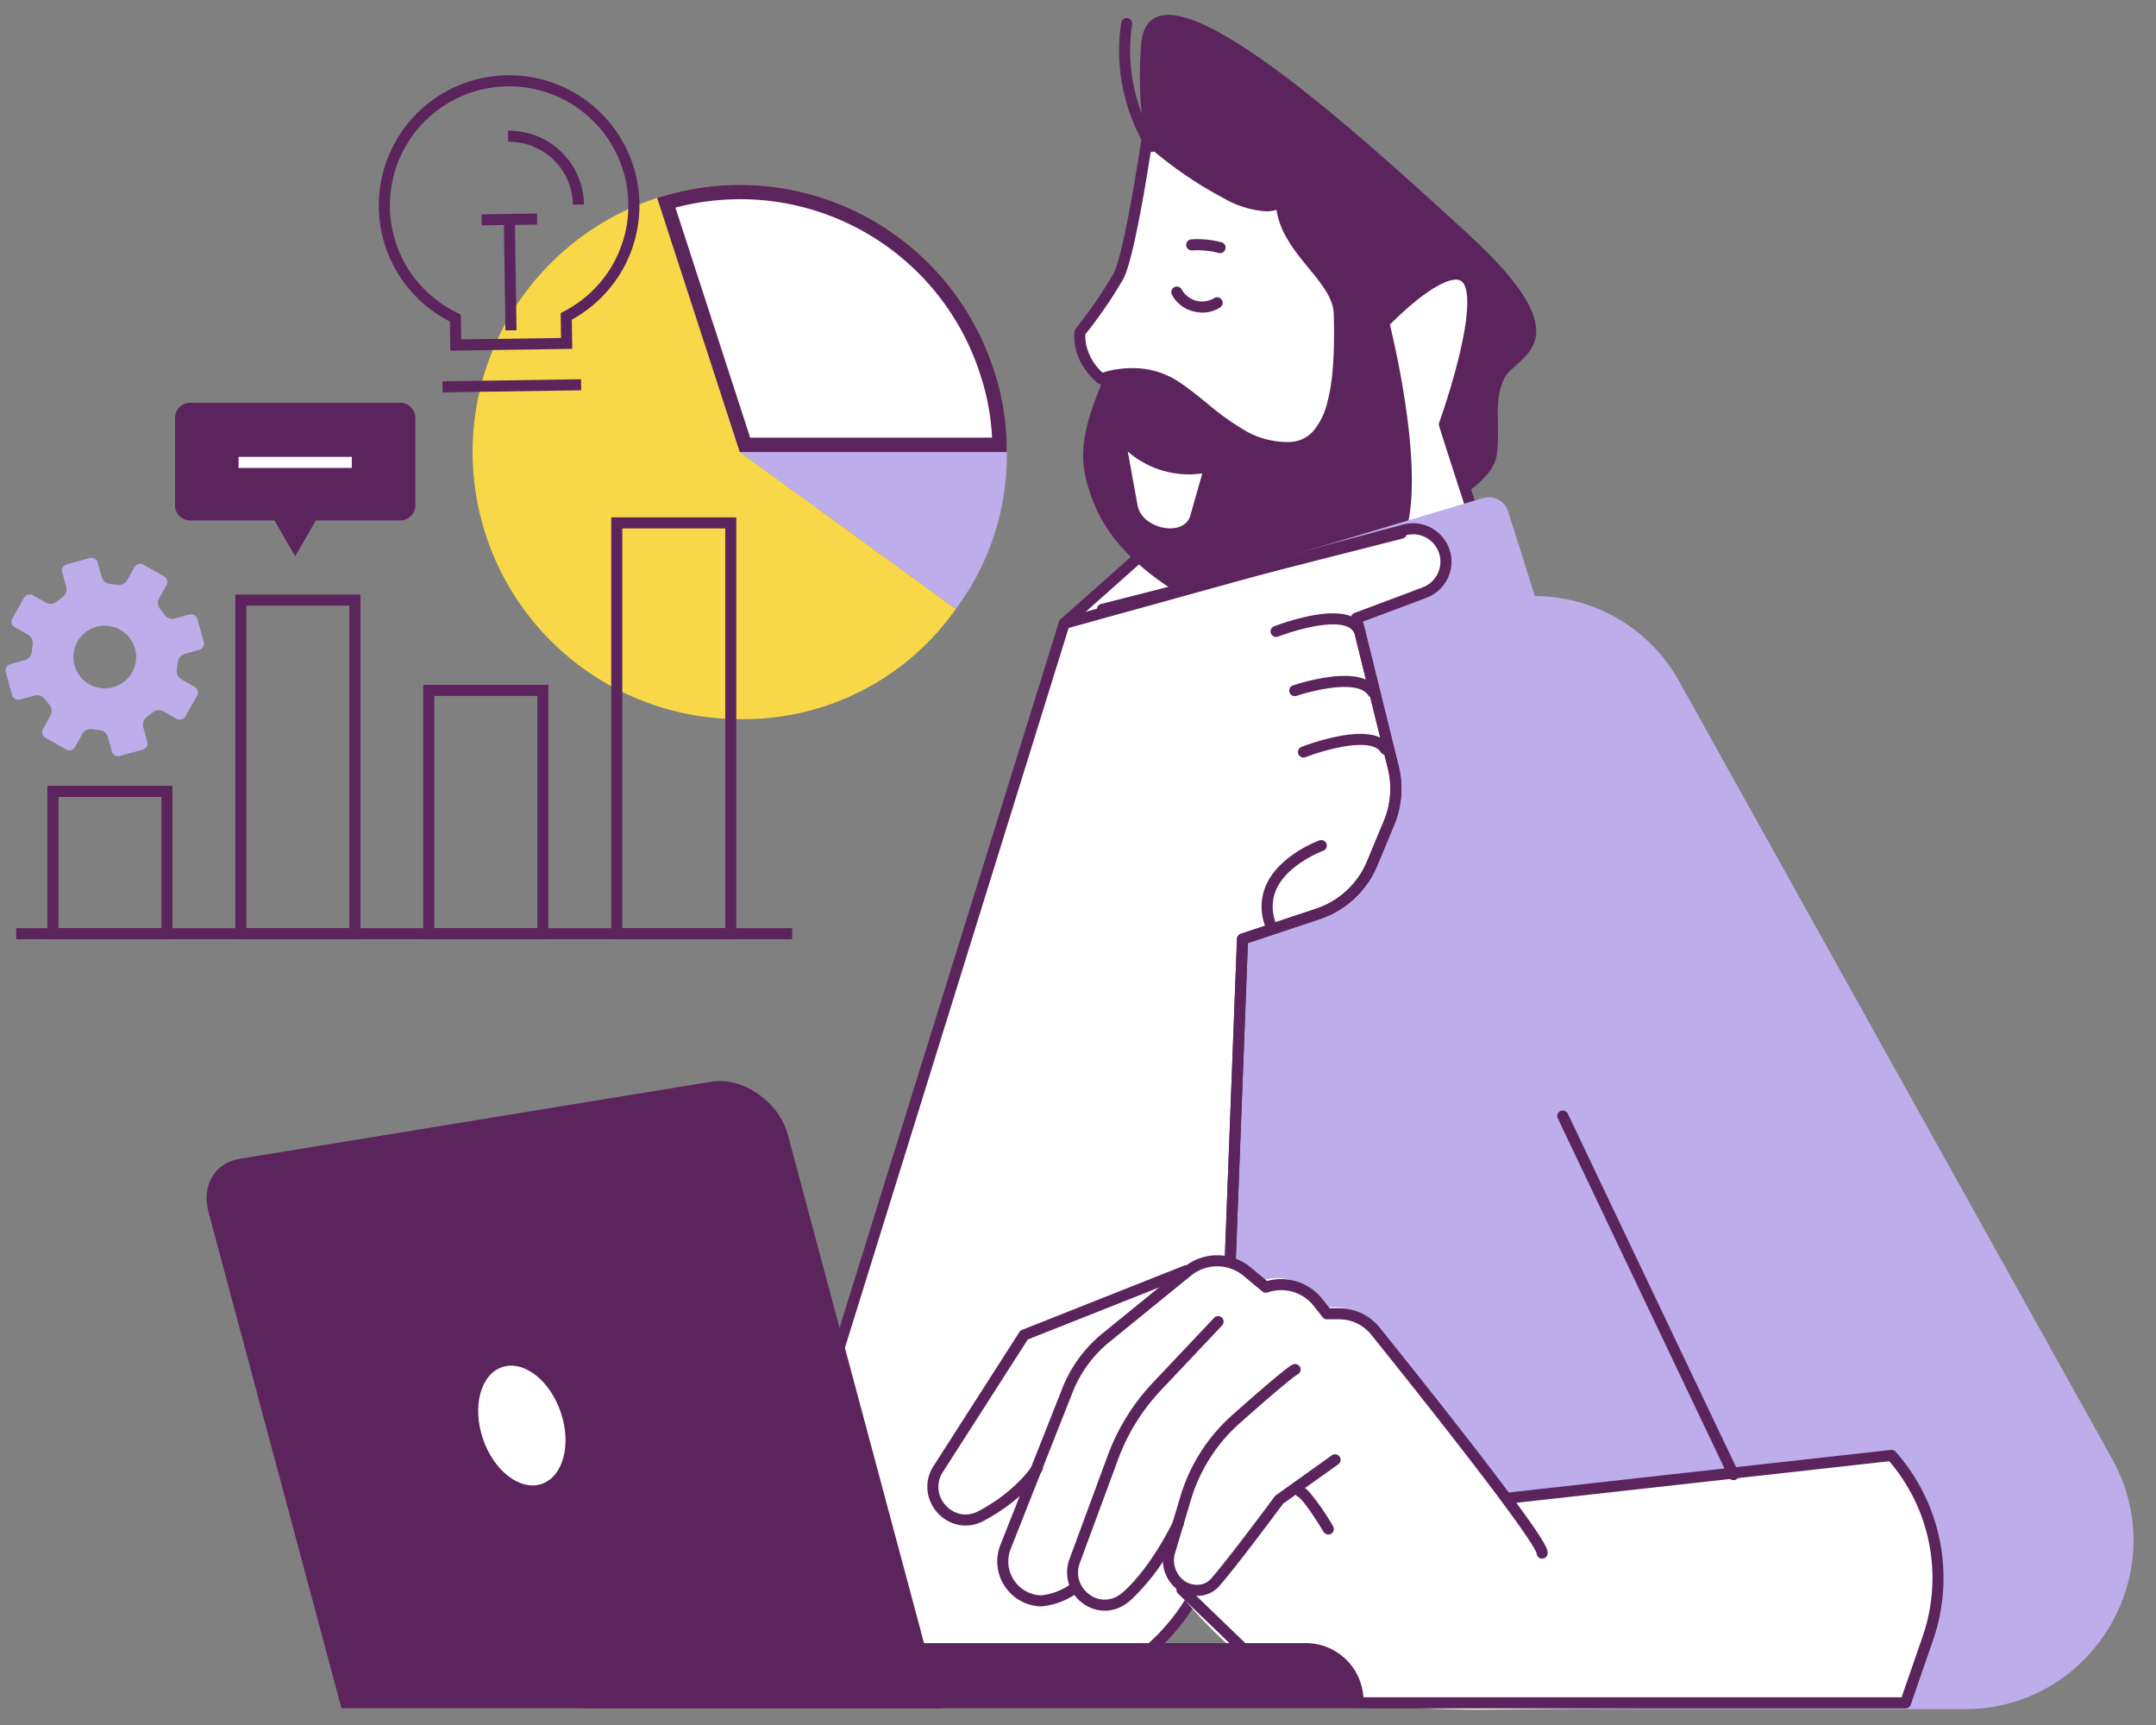 <?xml version="1.0" encoding="UTF-8"?>
<svg xmlns="http://www.w3.org/2000/svg" xmlns:xlink="http://www.w3.org/1999/xlink" width="390" height="312" viewBox="0 0 390 312"><rect x="0" y="0" width="390" height="312" fill="#808080" stroke="none"/><defs/><g id="Img-recrutement-digitalisation"><g id="Groupe_8653" transform="translate(1 2.699)"><g id="Groupe_8639"><path id="Tracé_10354" d="M147.142,88.9l19.621-17.416a5.266,5.266,0,0,1,7.4.4l.25.276a10.774,10.774,0,0,1,2.5,9.672l-1.494,6.4" transform="translate(44.371 21.157)" fill="#fff"/><path id="Tracé_10355" d="M147.142,89.9a1,1,0,0,1-.664-1.748L166.1,70.74a6.266,6.266,0,0,1,8.807.481l.25.276a11.777,11.777,0,0,1,2.734,10.57l-1.494,6.4a1,1,0,0,1-1.948-.454l1.494-6.4a9.776,9.776,0,0,0-2.27-8.774l-.249-.275a4.266,4.266,0,0,0-6-.327L147.806,89.652A1,1,0,0,1,147.142,89.9Z" transform="translate(44.371 21.157)" fill="#5c245c"/><path id="Tracé_10356" d="M214.882,89s8.917-4.307,9.685-9.3-.721-9.917,1.425-14.04,14.961-6.277-6.577-26.018-57.89-52.856-59.188-34.076,4.095,26.084,4.4,29.012-8.378,24.166-12.184,33.753-3.138,14.113-.577,20.341c4.376,10.647,16.511,17.619,28.16,22.5S212.51,101.485,214.882,89" transform="translate(45.163 0)" fill="#5c245c"/><path id="Tracé_10357" d="M153.195,60.68s7.148-2.9,13.588,1.438,11.822,11.2,20.4,10.964,9.362-12.865,9.055-24.183c-.184-6.771-10.254-11.68-10.485-20.266-.013-.452-1.732,2.757-9.979-1.537a70.444,70.444,0,0,1-14.273-10s-3.047,20.859-5.193,24.982A82.224,82.224,0,0,1,149.351,52.2s-.78,4.537,3.843,8.477" transform="translate(45.022 5.155)" fill="#fff"/><path id="Tracé_10358" d="M186.755,74.088c-6.493,0-11.2-3.807-15.745-7.488-1.552-1.256-3.157-2.555-4.785-3.653a13.128,13.128,0,0,0-7.48-2.218,15.211,15.211,0,0,0-5.173.877,1,1,0,0,1-1.025-.165c-5-4.26-4.216-9.2-4.18-9.407a1,1,0,0,1,.2-.456,81.728,81.728,0,0,0,6.847-9.962c1.7-3.259,4.25-18.909,5.091-24.665a1,1,0,0,1,1.677-.582,70.07,70.07,0,0,0,14.047,9.839,15.738,15.738,0,0,0,6.757,2.154,3.358,3.358,0,0,0,2.019-.525,1.259,1.259,0,0,1,.712-.25,1.032,1.032,0,0,1,1.028,1.016c.114,4.208,2.848,7.542,5.491,10.767,2.519,3.072,4.9,5.975,4.994,9.5.137,5.043.121,11.48-1.23,16.534-1.508,5.639-4.467,8.558-8.8,8.676C187.057,74.086,186.9,74.088,186.755,74.088ZM158.744,58.729a15.093,15.093,0,0,1,8.6,2.56c1.7,1.147,3.34,2.473,4.926,3.756a49.425,49.425,0,0,0,6.792,4.9,15.376,15.376,0,0,0,7.7,2.148c.133,0,.264,0,.4-.005a5.842,5.842,0,0,0,4.365-1.961,12.5,12.5,0,0,0,2.555-5.233c.622-2.327,1.42-6.514,1.163-15.963-.077-2.842-2.245-5.487-4.541-8.287-2.451-2.99-5.2-6.339-5.819-10.543a6.289,6.289,0,0,1-1.886.267,17.583,17.583,0,0,1-7.681-2.38,71.921,71.921,0,0,1-13.1-8.912c-.313,2.028-.864,5.5-1.52,9.147-1.385,7.7-2.562,12.522-3.5,14.322A79.438,79.438,0,0,1,150.315,52.6a7.4,7.4,0,0,0,.22,2.231,9.562,9.562,0,0,0,2.884,4.713A17.9,17.9,0,0,1,158.744,58.729Z" transform="translate(45.022 5.155)" fill="#5c245c"/><path id="Tracé_10359" d="M160.469,24.432a1,1,0,0,1-.849-.47,33.455,33.455,0,0,1-4.393-11.043,33.446,33.446,0,0,1-.311-11.881,1,1,0,0,1,1.976.306,31.452,31.452,0,0,0,.294,11.172,31.461,31.461,0,0,0,4.13,10.386,1,1,0,0,1-.847,1.53Z" transform="translate(46.9 0.359)" fill="#5c245c"/><path id="Tracé_10360" d="M169.454,64.632a16.863,16.863,0,0,1-13.483-3.959l1.775,9.743c.79,4.332,8.408,5.8,9.536,1.84Z" transform="translate(47.033 18.296)" fill="#fff"/><path id="Tracé_10361" d="M197.215,51.28a1,1,0,0,1-1-.931,12.225,12.225,0,0,1,3.92-9.751,1,1,0,1,1,1.345,1.48,10.268,10.268,0,0,0-3.27,8.133,1,1,0,0,1-.929,1.067Z" transform="translate(59.463 12.466)" fill="#5c245c"/><path id="Tracé_10362" d="M167.434,42.214A6.534,6.534,0,0,1,165.78,42a5.977,5.977,0,0,1-3.873-3.008,1,1,0,1,1,1.785-.9,4.239,4.239,0,0,0,5.823,1.523,1,1,0,1,1,1.115,1.661A5.719,5.719,0,0,1,167.434,42.214Z" transform="translate(49.093 11.622)" fill="#5c245c"/><path id="Tracé_10363" d="M169.985,33.46a1,1,0,0,1-.252-.032,15.339,15.339,0,0,0-4.813-.466,1,1,0,0,1-.124-2,17.336,17.336,0,0,1,5.44.526,1,1,0,0,1-.251,1.968Z" transform="translate(49.713 9.629)" fill="#5c245c"/><path id="Tracé_10364" d="M223.8,107.16c-3.862-8.494-15.071-43.946-15.071-43.946s7.617-21.138,4.3-26.054-15.262,7.695-15.262,7.695,7.634,29.826,1.994,39.99S170.962,97,170.962,97a137.547,137.547,0,0,1,11.268,32.75c18.465-8.344,30.46-8.739,41.566-22.591" transform="translate(51.554 10.863)" fill="#fff"/><path id="Tracé_10365" d="M182.23,130.751a1,1,0,0,1-.977-.789,150.357,150.357,0,0,0-7.174-23.574c-2.24-5.618-3.98-8.883-4-8.915a1,1,0,0,1,.8-1.468,77.547,77.547,0,0,0,12.133-2.243,43.939,43.939,0,0,0,9.4-3.615,15.746,15.746,0,0,0,6.47-5.788c2.2-3.963,2.546-11.974,1-23.166A163.7,163.7,0,0,0,196.792,45.1a1,1,0,0,1,.243-.936,60.061,60.061,0,0,1,4.857-4.5c3.735-3.082,6.732-4.645,8.909-4.645a3.518,3.518,0,0,1,3.052,1.578c.9,1.336,1.2,3.559.9,6.8a60.2,60.2,0,0,1-1.659,8.878c-1.276,5.054-2.873,9.715-3.309,10.956,1.129,3.559,11.328,35.6,14.926,43.514a1,1,0,0,1-.13,1.039c-8.076,10.073-16.647,13.2-27.5,17.152-4.285,1.562-9.141,3.332-14.436,5.725A1,1,0,0,1,182.23,130.751ZM172.507,97.84c.719,1.468,1.961,4.129,3.428,7.807a152.434,152.434,0,0,1,7.007,22.69c4.924-2.172,9.436-3.816,13.45-5.279a97.1,97.1,0,0,0,14.474-6.134,40.473,40.473,0,0,0,11.767-9.919c-4.041-9.308-14.413-42.07-14.862-43.49a1,1,0,0,1,.013-.64c.019-.053,1.908-5.318,3.368-11.1,2.492-9.878,1.722-13.044,1.042-14.053a1.523,1.523,0,0,0-1.394-.7c-1.649,0-4.356,1.483-7.621,4.175-1.948,1.607-3.6,3.233-4.314,3.956.46,1.887,1.986,8.408,3,15.748,1.627,11.8,1.212,20.02-1.234,24.428a17.678,17.678,0,0,1-7.274,6.58,45.988,45.988,0,0,1-9.849,3.789A80.081,80.081,0,0,1,172.507,97.84Z" transform="translate(51.554 10.863)" fill="#5c245c"/><path id="Tracé_10366" d="M227.169,90.536l-6.642-20.972a3.64,3.64,0,0,0-4.511-2.39l-46,13.726.778,23.09Z" transform="translate(51.269 20.21)" fill="#bdadea"/><path id="Tracé_10367" d="M143.253,191.62l35.008-97.67L225.917,81.7a29.917,29.917,0,0,1,33.58,14.4l78.342,140.665c11.322,20.329-3.4,45.323-26.694,45.323H214.812Z" transform="translate(43.198 24.353)" fill="#bdadea"/><path id="Tracé_10368" d="M33.266,85.695l-2.679.742a1.74,1.74,0,0,1-1.792-.659l-.833-1.071a1.747,1.747,0,0,1-.211-1.891l1.372-2.421a1.174,1.174,0,0,0-.443-1.6L24.94,76.673a1.189,1.189,0,0,0-1.6.444L21.969,79.54a1.743,1.743,0,0,1-1.731.794l-1.345-.169a1.731,1.731,0,0,1-1.482-1.19L16.669,76.3a1.186,1.186,0,0,0-1.447-.82L11.07,76.628a1.176,1.176,0,0,0-.81,1.445L11,80.75a1.733,1.733,0,0,1-.665,1.784l-1.072.838a1.727,1.727,0,0,1-1.886.208L4.954,82.208a1.182,1.182,0,0,0-1.594.443L1.238,86.4A1.179,1.179,0,0,0,1.68,88L4.1,89.367A1.745,1.745,0,0,1,4.9,91.1l-.164,1.348a1.735,1.735,0,0,1-1.192,1.485l-2.684.743a1.18,1.18,0,0,0-.816,1.445l1.148,4.142a1.176,1.176,0,0,0,1.442.819l2.684-.743a1.745,1.745,0,0,1,1.787.659l.834,1.075a1.751,1.751,0,0,1,.206,1.9l-1.371,2.42a1.183,1.183,0,0,0,.444,1.6l3.747,2.119a1.172,1.172,0,0,0,1.594-.443l1.373-2.423a1.736,1.736,0,0,1,1.723-.8L17,106.6a1.747,1.747,0,0,1,1.49,1.194l.742,2.68a1.172,1.172,0,0,0,1.438.82l4.151-1.149a1.181,1.181,0,0,0,.82-1.446l-.742-2.68a1.746,1.746,0,0,1,.657-1.788l1.067-.834a1.75,1.75,0,0,1,1.894-.206l2.422,1.373a1.18,1.18,0,0,0,1.6-.444l2.116-3.743a1.175,1.175,0,0,0-.443-1.6L31.794,97.41A1.753,1.753,0,0,1,31,95.678l.161-1.351a1.746,1.746,0,0,1,1.2-1.485L35.04,92.1a1.176,1.176,0,0,0,.816-1.445L34.71,86.514a1.177,1.177,0,0,0-1.443-.819m-13.8,13.153a5.668,5.668,0,1,1,3.948-6.975,5.668,5.668,0,0,1-3.948,6.975" transform="translate(0 22.748)" fill="#bdadea"/><path id="Tracé_10369" d="M186.423,247.122,190.3,145.616l13.649-4.549a16.142,16.142,0,0,0,9.792-9.1l3.057-7.341a16.131,16.131,0,0,0,.771-10.075L210.9,87.571l12.319-4.617a5.962,5.962,0,0,0-3.637-11.342l-11.842,3.172L158.052,88.528,112.689,234.485a37.731,37.731,0,1,0,73.734,12.637" transform="translate(33.461 21.532)" fill="#fff"/><path id="Tracé_10370" d="M148.72,284.413a39.168,39.168,0,0,1-9.4-1.136,38.319,38.319,0,0,1-15.819-8.185,39.162,39.162,0,0,1-10.351-14.056,38.32,38.32,0,0,1-3.122-17.535,39.17,39.17,0,0,1,1.7-9.313L157.1,88.231a1,1,0,0,1,.688-.667l49.689-13.743.008,0,11.842-3.172a7.084,7.084,0,0,1,1.832-.244,6.982,6.982,0,0,1,5.573,2.833,6.883,6.883,0,0,1,1.061,6.155,7.006,7.006,0,0,1-4.219,4.5l-11.486,4.3,6.452,26.116a17.132,17.132,0,0,1-.818,10.7l-3.057,7.341a17.137,17.137,0,0,1-10.4,9.665l-12.993,4.33L187.422,247.16a38.7,38.7,0,0,1-38.7,37.253ZM158.845,89.346l-45.2,145.436a37.169,37.169,0,0,0-1.618,8.837,36.232,36.232,0,0,0,.517,8.578,37.006,37.006,0,0,0,19.22,26.1,36.23,36.23,0,0,0,8.038,3.04,37.166,37.166,0,0,0,8.919,1.077,36.7,36.7,0,0,0,36.7-35.329L189.3,145.578a1,1,0,0,1,.683-.911l13.649-4.549a15.137,15.137,0,0,0,9.185-8.537l3.057-7.34a15.132,15.132,0,0,0,.723-9.451l-6.665-26.98a1,1,0,0,1,.62-1.176l12.319-4.617a4.994,4.994,0,0,0,3.007-3.208,4.9,4.9,0,0,0-.753-4.383,4.974,4.974,0,0,0-3.966-2.025,5.084,5.084,0,0,0-1.315.176L208,75.75Z" transform="translate(33.461 21.532)" fill="#5c245c"/><path id="Tracé_10371" d="M176.172,131.229a1,1,0,0,1-.922-.612,9.781,9.781,0,0,1-.121-7.985c2.4-5.468,9.393-8.039,9.69-8.145a1,1,0,0,1,.678,1.881h0c-.065.023-6.493,2.4-8.54,7.074a7.858,7.858,0,0,0,.136,6.4,1,1,0,0,1-.921,1.388Z" transform="translate(52.873 34.807)" fill="#5c245c"/><path id="Tracé_10372" d="M180.394,103.959a1,1,0,0,1-.365-1.932,42.859,42.859,0,0,1,6.581-1.9c4.92-.965,8.094-.368,9.432,1.773a1,1,0,0,1-1.7,1.06c-.83-1.328-3.441-1.637-7.352-.87a41.455,41.455,0,0,0-6.237,1.8A1,1,0,0,1,180.394,103.959Z" transform="translate(54.398 30.36)" fill="#5c245c"/><path id="Tracé_10373" d="M193.3,95.578a1,1,0,0,1-.849-.47c-1.134-1.815-4.9-1.577-7.037-1.274a36.719,36.719,0,0,0-5.913,1.4,1,1,0,0,1-.649-1.892,38.111,38.111,0,0,1,6.254-1.485c4.675-.667,7.716.07,9.041,2.19a1,1,0,0,1-.847,1.53Z" transform="translate(54.031 27.93)" fill="#5c245c"/><path id="Tracé_10374" d="M176.587,87.206a1,1,0,0,1-.365-1.932,42.858,42.858,0,0,1,6.581-1.9c4.92-.965,8.094-.368,9.432,1.773a1,1,0,1,1-1.7,1.06c-.83-1.328-3.441-1.637-7.352-.87a41.454,41.454,0,0,0-6.237,1.8A1,1,0,0,1,176.587,87.206Z" transform="translate(53.25 25.308)" fill="#5c245c"/><path id="Ligne_249" d="M0,14.772a1,1,0,0,1-.968-.753A1,1,0,0,1-.247,12.8L53.809-.969a1,1,0,0,1,1.216.722A1,1,0,0,1,54.3.969L.247,14.741A1,1,0,0,1,0,14.772Z" transform="translate(198.421 93.74)" fill="#5c245c"/><path id="Tracé_10375" d="M302.817,208.168,234.525,216.7c-4.268-5.865-11.593-15.431-24.209-31.227a9.746,9.746,0,0,0-7.653-3.687h-1.472l-1.154-1.476a9.818,9.818,0,0,0-10.151-3.466l-2.759-2.312a9.833,9.833,0,0,0-12.389-.16l-.958.785a.918.918,0,0,0-.117.02l-27.918,10.533a1.429,1.429,0,0,0-.7.57l-19.51,30.649a1.443,1.443,0,0,0,.107,1.7,10.95,10.95,0,0,0,8.132,3.738,11.637,11.637,0,0,0,5.537-1.473,33.445,33.445,0,0,0,5.128-3.391l-5.7,14.519a1.441,1.441,0,0,0,.743,1.843c.755.342,5.791,2.542,10.185,2.542a7.773,7.773,0,0,0,4.319-1.108,11.453,11.453,0,0,0,6.145,2.028,8.167,8.167,0,0,0,5.644-2.273,32.325,32.325,0,0,0,3.86-4.32,1.4,1.4,0,0,0,.493,1.043,14.069,14.069,0,0,0,5.086,2.509,1.4,1.4,0,0,0,.073.138c.519.635,12.85,15.593,23.507,17.736,11.9,2.394,29.058,2.421,29.782,2.421l76.565-.856c16.6-26.641-2.317-45.561-2.317-45.561" transform="translate(37.786 51.945)" fill="#fff"/><path id="Tracé_10376" d="M294.389,245.927H197.563a32.8,32.8,0,0,1-22.762-9.183l-12-11.564a1,1,0,0,1,1.388-1.44l12,11.564a30.8,30.8,0,0,0,21.374,8.623h96.114l3.8-10.976a32.423,32.423,0,0,0-6.034-31.721l-68.373,7.621a1,1,0,0,1-.222-1.988l68.894-7.679a1,1,0,0,1,.859.331,34.423,34.423,0,0,1,6.765,34.09l-4.032,11.649A1,1,0,0,1,294.389,245.927Z" transform="translate(49.303 60.364)" fill="#5c245c"/><path id="Tracé_10377" d="M145.592,235.639l-.139,0a8.046,8.046,0,0,1-3.8-1.092,8.2,8.2,0,0,1-4-6.123,8.037,8.037,0,0,1,.523-3.915l11.205-28.345a24.289,24.289,0,0,1,7.245-9.89l14.882-12.1.012-.01a9.478,9.478,0,0,1,11.933.166l2.955,2.463a9.5,9.5,0,0,1,10.019,3.27l1.3,1.653h1.7a9.429,9.429,0,0,1,7.385,3.535c3.894,4.846,11.406,14.247,17.963,22.754,3.664,4.755,6.551,8.61,8.579,11.458,3.518,4.94,3.813,5.923,3.813,6.507a1,1,0,0,1-2,.063c-.066-.25-.539-1.361-3.763-5.856-2.051-2.861-4.92-6.681-8.526-11.354-6.48-8.4-13.825-17.588-17.626-22.319a7.438,7.438,0,0,0-5.826-2.788h-2.191a1,1,0,0,1-.786-.382l-1.6-2.036a7.5,7.5,0,0,0-8.246-2.475l-.106.035a1,1,0,0,1-.956-.18l-3.374-2.811a7.478,7.478,0,0,0-9.409-.136l-14.876,12.1a22.285,22.285,0,0,0-6.647,9.074l-11.205,28.345a6.144,6.144,0,0,0,5.493,8.4,11.248,11.248,0,0,0,4.967-1.777,1,1,0,0,1,1.2,1.6A13.244,13.244,0,0,1,145.592,235.639Z" transform="translate(41.794 52.207)" fill="#5c245c"/><path id="Tracé_10378" d="M154.117,233.871a6.372,6.372,0,0,1-.69-.038,6.945,6.945,0,0,1-5.7-9.256l6.928-18.761a38.648,38.648,0,0,1,8.209-13.232l11.024-11.674a1,1,0,1,1,1.454,1.373l-11.024,11.674a36.659,36.659,0,0,0-7.787,12.551L149.6,225.27a4.79,4.79,0,0,0-.11,3.076,5.013,5.013,0,0,0,1.616,2.4,4.582,4.582,0,0,0,5.4.436,7.139,7.139,0,0,0,1.1-.825c5.081-4.619,8.862-12.582,8.9-12.662a1,1,0,1,1,1.81.852,54.238,54.238,0,0,1-2.636,4.783,39.255,39.255,0,0,1-6.728,8.508,9.148,9.148,0,0,1-1.408,1.057A6.6,6.6,0,0,1,154.117,233.871Z" transform="translate(44.716 54.761)" fill="#5c245c"/><path id="Tracé_10379" d="M166.76,229.183a5.96,5.96,0,0,1-4.656-2.261,6.564,6.564,0,0,1-1.213-6.017l2.877-9.657a31.963,31.963,0,0,1,9.43-14.8c9.457-8.387,10.53-8.924,10.882-9.1a1,1,0,1,1,.9,1.788c-.279.14-1.858,1.188-10.45,8.809a29.964,29.964,0,0,0-8.841,13.873l-2.876,9.656a4.565,4.565,0,0,0,.847,4.184,3.974,3.974,0,0,0,3.449,1.509,3.231,3.231,0,0,0,2.253-1.134c3.3-3.77,11.4-14.724,11.483-14.835a1,1,0,0,1,.223-.219l10.094-7.209a1,1,0,1,1,1.162,1.627l-9.965,7.117c-.964,1.3-8.294,11.182-11.492,14.836a5.212,5.212,0,0,1-3.587,1.81Q167.016,229.183,166.76,229.183Z" transform="translate(48.737 56.765)" fill="#5c245c"/><path id="Tracé_10380" d="M134.786,220.6a6.5,6.5,0,0,1-1.41-.155,7.039,7.039,0,0,1-3.647-2.147,7.15,7.15,0,0,1-1.8-3.907A6.839,6.839,0,0,1,129,209.845L144.539,185.6a1,1,0,0,1,.473-.39l29.3-11.619a1,1,0,0,1,.737,1.859l-29,11.5-15.361,23.977a4.883,4.883,0,0,0,.524,6.03,5.023,5.023,0,0,0,2.6,1.538,4.746,4.746,0,0,0,3.212-.452c.064-.033.128-.066.19-.1l.009,0a30.242,30.242,0,0,0,7.448-5.524,17.719,17.719,0,0,0,2.26-2.76,1,1,0,0,1,1.714,1.031c-.124.206-3.11,5.086-10.476,9.015-.078.042-.157.084-.236.124A6.9,6.9,0,0,1,134.786,220.6Z" transform="translate(38.863 52.626)" fill="#5c245c"/><path id="Tracé_10381" d="M185.006,212.959a1,1,0,0,1-.856-.481c-3.127-5.15-4.315-6.154-4.523-6.3a1,1,0,0,1,.331-1.944c.489,0,.992.34,1.737,1.175a44.787,44.787,0,0,1,4.164,6.035,1,1,0,0,1-.854,1.519Z" transform="translate(54.267 61.887)" fill="#5c245c"/><path id="Tracé_10382" d="M52.337,261.585H160.875L133.085,157.87c-1.6-5.968-8.149-10.527-13.8-9.6L33.929,162.222c-4.532.741-6.926,4.816-5.644,9.6Z" transform="translate(8.426 44.674)" fill="#5c245c"/><path id="Tracé_10383" d="M221.451,238.03H80.221V226.261h130.8a10.425,10.425,0,0,1,10.425,10.424Z" transform="translate(24.191 68.229)" fill="#5c245c"/><path id="Tracé_10384" d="M66.548,200.92c1.976,5.834,6.73,9.493,10.619,8.176s5.439-7.114,3.463-12.947-6.73-9.495-10.619-8.176-5.439,7.113-3.463,12.947" transform="translate(19.809 56.603)" fill="#fff"/><path id="Tracé_10385" d="M170.223,200.235h-.039a1,1,0,0,1-.961-1.037l2.2-57.785a1,1,0,0,1,.683-.911l13.649-4.549a15.136,15.136,0,0,0,9.185-8.538L198,120.075a15.132,15.132,0,0,0,.723-9.451l-6.207-25.161a1,1,0,0,1,1.942-.479l6.207,25.16a17.132,17.132,0,0,1-.818,10.7l-3.057,7.339a17.135,17.135,0,0,1-10.4,9.666L173.4,142.18l-2.178,57.093A1,1,0,0,1,170.223,200.235Z" transform="translate(51.331 25.699)" fill="#5c245c"/><path id="Ligne_250" d="M30.89,65.867a1,1,0,0,1-.9-.57L-.9.43A1,1,0,0,1-.43-.9,1,1,0,0,1,.9-.43l30.89,64.867a1,1,0,0,1-.9,1.43Z" transform="translate(281.693 199.15)" fill="#5c245c"/><path id="Tracé_10386" d="M102.04,60.734l39.087,28.4a46.362,46.362,0,0,0,9.223-28.4Z" transform="translate(30.77 18.314)" fill="#bdadea"/><path id="Tracé_10387" d="M113.235,71.928h48.31a48.315,48.315,0,1,0-48.31,48.318,46.862,46.862,0,0,0,39.087-19.914Z" transform="translate(19.575 7.121)" fill="#f8d849"/><path id="Tracé_10388" d="M106.064,70.332,91.83,26.54a46.963,46.963,0,0,1,58,30.564,44.124,44.124,0,0,1,2.282,13.228Z" transform="translate(27.691 7.421)" fill="#fff"/><path id="Tracé_10389" d="M105.508,23.61v2.6a45.6,45.6,0,0,1,43.464,31.6,42.853,42.853,0,0,1,2.171,11.524H107.39l-13.521-41.6a45.546,45.546,0,0,1,11.637-1.515Zm0,0a48.294,48.294,0,0,0-14.941,2.378L105.5,71.935H153.81A45.928,45.928,0,0,0,151.447,57,48.339,48.339,0,0,0,105.507,23.61" transform="translate(27.31 7.12)" fill="#5c245c"/><path id="Rectangle_8704" d="M-1-1H21.623V26.738H-1ZM19.623,1H1V24.738H19.623Z" transform="translate(8.575 140.44)" fill="#5c245c"/><path id="Rectangle_8705" d="M-1-1H21.632V61.335H-1ZM19.632,1H1V59.335H19.632Z" transform="translate(42.567 105.843)" fill="#5c245c"/><path id="Rectangle_8706" d="M-1-1H21.633V45.007H-1ZM19.633,1H1V43.007H19.633Z" transform="translate(76.562 122.171)" fill="#5c245c"/><path id="Rectangle_8707" d="M-1-1H21.626V75.3H-1ZM19.626,1H1V73.3H19.626Z" transform="translate(110.567 91.874)" fill="#5c245c"/><path id="Tracé_10390" d="M64.281,53.9H26.308a2.748,2.748,0,0,0-2.755,2.749V72.425a2.746,2.746,0,0,0,2.755,2.749H41.544l1.006,1.745,2.74,4.743,2.742-4.743,1-1.745H64.281a2.75,2.75,0,0,0,2.753-2.749V56.65A2.752,2.752,0,0,0,64.281,53.9" transform="translate(7.102 16.254)" fill="#5c245c"/><path id="Ligne_251" d="M20.486,1H0V-1H20.486Z" transform="translate(42.152 80.934)" fill="#fff"/><path id="Ligne_252" d="M140.365,1H0V-1H140.365Z" transform="translate(1.937 166.178)" fill="#5c245c"/><path id="Tracé_10391" d="M75.228,8.153A23.559,23.559,0,0,1,95.336,43.994a23.675,23.675,0,0,1-8.775,8.368l.077,5.273-22.059.328L64.5,52.69a23.676,23.676,0,0,1-9.021-8.1A23.554,23.554,0,0,1,74.87,8.156Zm9.381,47.511-.066-4.5.55-.284a21.677,21.677,0,0,0,8.537-7.929,21.563,21.563,0,0,0-18.4-32.795l-.329,0A21.559,21.559,0,0,0,57.153,43.491a21.676,21.676,0,0,0,8.77,7.672l.559.268.067,4.5Z" transform="translate(15.877 2.76)" fill="#5c245c"/><path id="Ligne_253" d="M.015,1.373l-.03-2L25.061-1l.03,2Z" transform="translate(79.044 66.895)" fill="#5c245c"/><path id="Ligne_254" d="M-.7,20.076-1,.015l2-.03.3,20.061Z" transform="translate(91.135 36.991)" fill="#5c245c"/><path id="Ligne_255" d="M.015,1.15l-.03-2L10.015-1l.03,2Z" transform="translate(86.12 36.916)" fill="#5c245c"/><path id="Tracé_10392" d="M81.572,29.228A11.537,11.537,0,0,0,69.863,17.862l-.03-2A13.537,13.537,0,0,1,83.572,29.2Z" transform="translate(21.063 5.084)" fill="#5c245c"/></g></g></g></svg>
